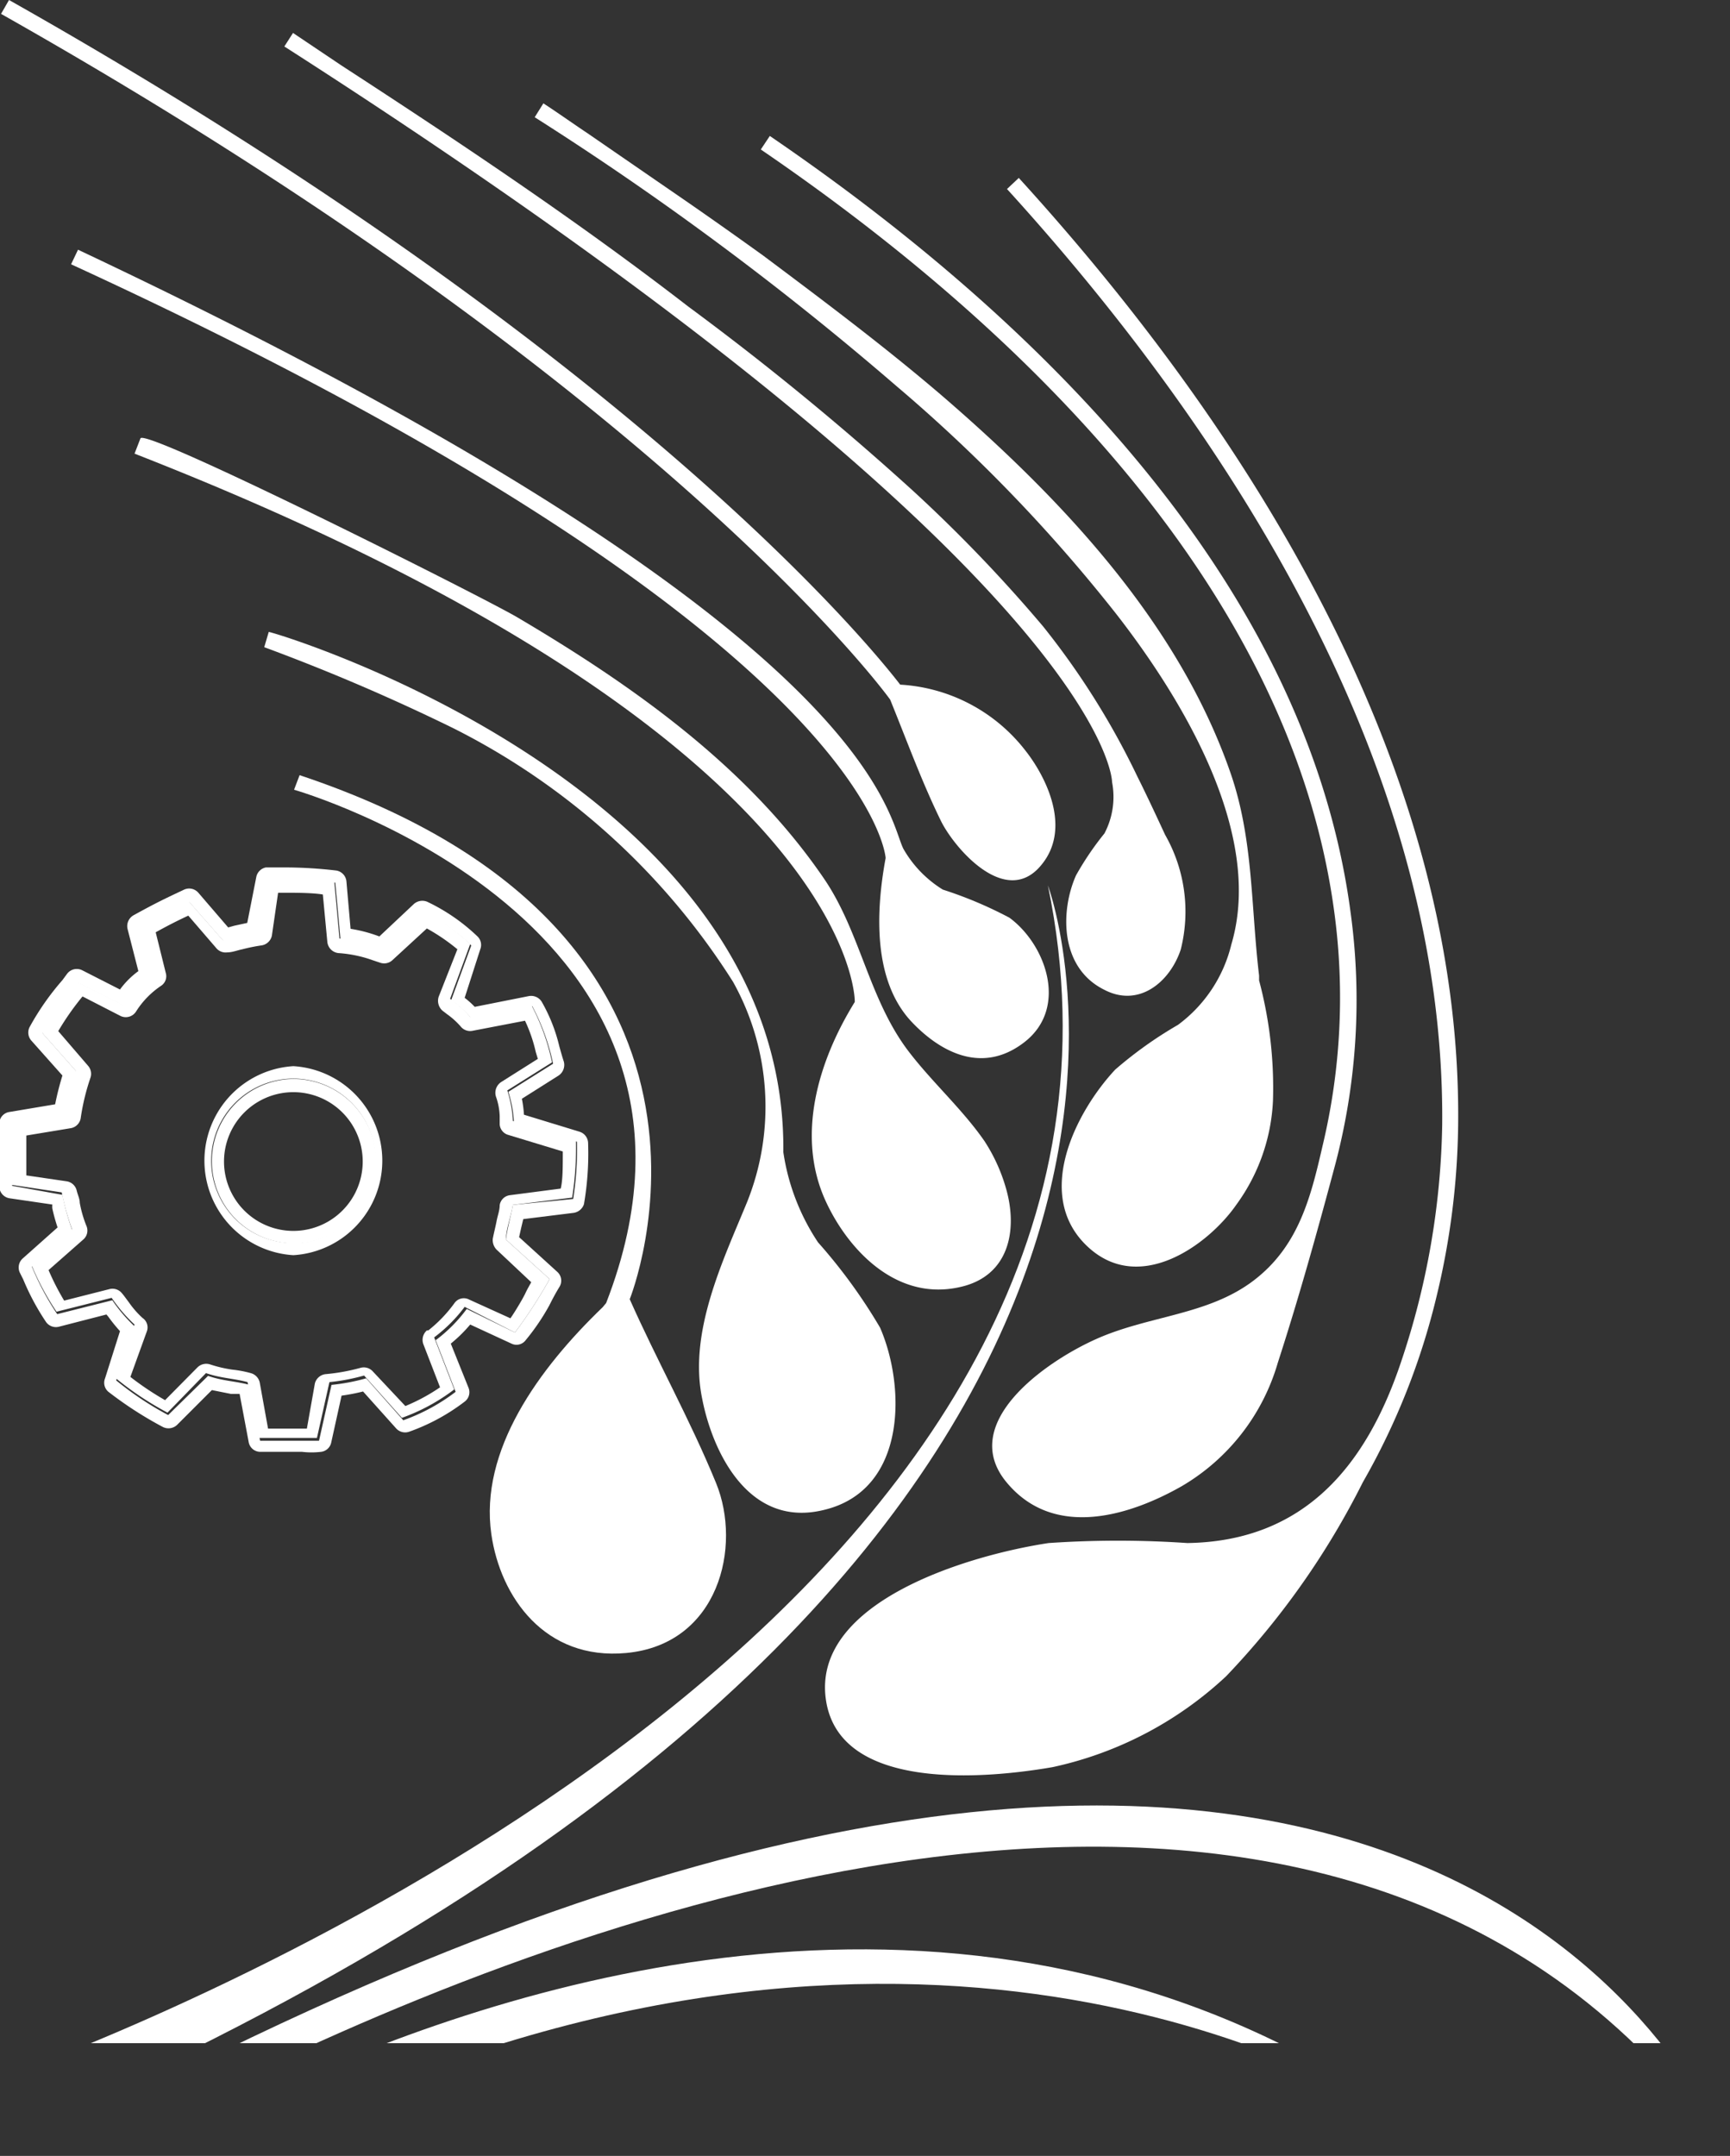 <svg xmlns="http://www.w3.org/2000/svg" xmlns:xlink="http://www.w3.org/1999/xlink" viewBox="0 0 49.89 62.16"><rect x="0" y="0" width="49.89" height="62.16" fill="#333333" stroke="none"/><defs><style>.cls-1{fill:none;}.cls-2{clip-path:url(#clip-path);}.cls-3{fill:#fff;}</style><clipPath id="clip-path" transform="translate(-9.15 -6.26)"><rect class="cls-1" width="68.26" height="65.17"/></clipPath></defs><g id="Layer_2" data-name="Layer 2"><g id="Isolation_Mode" data-name="Isolation Mode"><g class="cls-2"><path class="cls-3" d="M44.8,41a5.51,5.51,0,0,0,1.06-3,12,12,0,0,0-.4-3.47l0-.14c-.24-2-.16-3.94-.83-5.86-1.52-4.37-4.92-7.94-8.36-10.9-1.64-1.4-3.36-2.69-5.11-4-.82-.59-1.64-1.17-2.47-1.74l-2.6-1.79c-.42-.28-.84-.58-1.27-.86l-.25.4A88.68,88.68,0,0,1,35,17.39,45.64,45.64,0,0,1,41.37,24c1.86,2.4,4.24,6.29,3.29,9.49a4.07,4.07,0,0,1-1.54,2.32,11.64,11.64,0,0,0-1.81,1.29c-1.12,1.2-2.35,3.58-.84,5.06S44,42.15,44.8,41Z" transform="translate(-9.15 -6.26)"/><path class="cls-3" d="M32.74,42.08a6.36,6.36,0,0,1-1-2.6v0c.11-10.56-14.69-15-14.84-15l-.13.44a58.39,58.39,0,0,1,5.44,2.33,20.36,20.36,0,0,1,8.08,7.32,7.39,7.39,0,0,1,.4,6.36C30,42.61,29,44.67,29.4,46.59c.29,1.5,1.32,3.73,3.49,3.21,2.42-.56,2.38-3.56,1.64-5.26A15.58,15.58,0,0,0,32.74,42.08Z" transform="translate(-9.15 -6.26)"/><path class="cls-3" d="M27.31,43.72l0,0s4.25-10.52-9.52-15.11l-.16.42s13.27,3.79,9,14.8l-.1.12c-1.84,1.77-3.56,4.13-3.21,6.55.26,1.8,1.54,3.64,3.89,3.42,2.67-.25,3.34-3.07,2.59-4.9S28.1,45.5,27.31,43.72Z" transform="translate(-9.15 -6.26)"/><path class="cls-3" d="M17.61,37a2.73,2.73,0,0,0,0,5.45,2.73,2.73,0,0,0,0-5.45Zm0,5.1a2.37,2.37,0,0,1,0-4.74,2.37,2.37,0,0,1,0,4.74Z" transform="translate(-9.15 -6.26)"/><path class="cls-3" d="M17.61,37.37A2.37,2.37,0,1,0,20,39.75,2.39,2.39,0,0,0,17.61,37.37Zm0,4.38a2,2,0,0,1,0-4,2,2,0,0,1,0,4Z" transform="translate(-9.15 -6.26)"/><path class="cls-3" d="M22.71,44.45,23.9,45a.33.33,0,0,0,.41-.1,6.41,6.41,0,0,0,.68-1c.09-.18.18-.35.29-.53a.34.34,0,0,0-.06-.44l-1.1-1,.06-.27.06-.25,1.45-.18a.37.37,0,0,0,.3-.25,8.59,8.59,0,0,0,.12-1.75.35.35,0,0,0-.25-.34l-1.6-.49h0a3.4,3.4,0,0,0-.06-.46l1.06-.67a.37.37,0,0,0,.15-.4c-.05-.15-.09-.3-.13-.44a4.8,4.8,0,0,0-.51-1.29.36.36,0,0,0-.37-.16l-1.56.31a2.35,2.35,0,0,0-.29-.26L23,33.63a.34.34,0,0,0-.08-.37,5.5,5.5,0,0,0-1.45-1,.37.37,0,0,0-.38.06l-1,.94h0a4.2,4.2,0,0,0-.83-.22l-.12-1.37a.35.35,0,0,0-.29-.31,12.88,12.88,0,0,0-1.56-.09c-.3,0-.41,0-.47,0a.35.35,0,0,0-.28.28l-.26,1.32-.37.08-.18.05-.86-1a.35.35,0,0,0-.41-.09c-.55.26-.77.36-1.46.74a.36.36,0,0,0-.17.4l.31,1.21a2.42,2.42,0,0,0-.53.53l-1.08-.55a.35.35,0,0,0-.44.09l-.14.19A7.57,7.57,0,0,0,10,35.88a.35.35,0,0,0,.06.39l.89,1a8.37,8.37,0,0,0-.21.83l-1.31.22a.34.34,0,0,0-.3.34v1.8a.35.35,0,0,0,.3.35l1.23.18a.5.5,0,0,0,0,.12,5.44,5.44,0,0,0,.15.54l-1,.89a.35.35,0,0,0-.09.41l.1.2a7,7,0,0,0,.66,1.23.35.35,0,0,0,.38.13l1.36-.35.05.06a4.78,4.78,0,0,0,.34.42L12.18,46a.34.34,0,0,0,.11.4,10.92,10.92,0,0,0,1.55,1,.36.36,0,0,0,.42-.06l1-1,.55.11.25,0,.26,1.38a.34.34,0,0,0,.34.29h1.2a2.33,2.33,0,0,0,.55,0,.34.34,0,0,0,.29-.26L19,46.5a5.67,5.67,0,0,0,.62-.12l.95,1.06a.35.35,0,0,0,.38.1,5.82,5.82,0,0,0,1.59-.86.34.34,0,0,0,.12-.41L22.15,45A4.15,4.15,0,0,0,22.71,44.45Zm-1,.44.58,1.5a5.58,5.58,0,0,1-1.51.82L19.71,46a5.78,5.78,0,0,1-1,.19l-.36,1.61c-.26,0-1.44,0-1.7,0l-.3-1.61c-.41-.11-.77-.11-1.2-.26L14,47.06a9.06,9.06,0,0,1-1.5-1l.55-1.54a4.47,4.47,0,0,1-.66-.77l-1.59.4a7.68,7.68,0,0,1-.73-1.37l1.18-1a7.17,7.17,0,0,1-.3-1.07L9.5,40.45v-1.8l1.57-.25a6.51,6.51,0,0,1,.3-1.23l-1-1.13a8.31,8.31,0,0,1,1-1.46l1.35.68a2.92,2.92,0,0,1,.81-.83L13.17,33c.66-.36.88-.47,1.44-.73l1,1.14c.32,0,.58-.15,1-.19l.3-1.57a12.61,12.61,0,0,1,1.91.06l.15,1.65a5.12,5.12,0,0,1,1.24.31l1.18-1.08a5,5,0,0,1,1.35.93l-.58,1.58a2.94,2.94,0,0,1,.58.52l1.76-.35a6.33,6.33,0,0,1,.6,1.66l-1.29.81a3.38,3.38,0,0,1,.16.88l1.82.56a9.39,9.39,0,0,1-.11,1.65L23.94,41c-.05.3-.16.67-.2,1L25,43.14A13.67,13.67,0,0,1,24,44.68L22.61,44A4.32,4.32,0,0,1,21.73,44.89Z" transform="translate(-9.15 -6.26)"/><path class="cls-3" d="M24,44.68A13.67,13.67,0,0,0,25,43.14L23.74,42c0-.3.15-.67.2-1l1.71-.21a9.39,9.39,0,0,0,.11-1.65l-1.82-.56a3.38,3.38,0,0,0-.16-.88l1.29-.81a6.33,6.33,0,0,0-.6-1.66l-1.76.35a2.94,2.94,0,0,0-.58-.52l.58-1.58a5,5,0,0,0-1.35-.93l-1.18,1.08a5.12,5.12,0,0,0-1.24-.31l-.15-1.65a12.61,12.61,0,0,0-1.91-.06l-.3,1.57c-.41,0-.67.14-1,.19l-1-1.14c-.56.26-.78.37-1.44.73l.36,1.44a2.92,2.92,0,0,0-.81.83l-1.35-.68a8.31,8.31,0,0,0-1,1.46l1,1.13a6.51,6.51,0,0,0-.3,1.23l-1.57.25v1.8l1.46.22a7.17,7.17,0,0,0,.3,1.07l-1.18,1a7.68,7.68,0,0,0,.73,1.37l1.59-.4a4.47,4.47,0,0,0,.66.77l-.55,1.54a9.06,9.06,0,0,0,1.5,1l1.11-1.14c.43.15.79.15,1.2.26l.3,1.61c.26,0,1.44,0,1.7,0l.36-1.61a5.78,5.78,0,0,0,1-.19l1.09,1.22a5.58,5.58,0,0,0,1.51-.82l-.58-1.5a4.32,4.32,0,0,0,.88-.88Zm-2.54-.06a.36.36,0,0,0-.1.4l.48,1.24a5.44,5.44,0,0,1-1,.54l-.94-1a.35.35,0,0,0-.36-.1,5.63,5.63,0,0,1-1,.18.36.36,0,0,0-.31.27L18,47.45c-.23,0-.73,0-1.05,0h-.07l-.24-1.33a.36.36,0,0,0-.26-.27,3.29,3.29,0,0,0-.53-.1,3.71,3.71,0,0,1-.64-.15.36.36,0,0,0-.37.09l-.93.94a8.53,8.53,0,0,1-1-.67l.47-1.3a.33.33,0,0,0-.12-.4,2.69,2.69,0,0,1-.4-.46c-.07-.09-.13-.18-.2-.26a.35.35,0,0,0-.36-.11L11,43.76a7.22,7.22,0,0,1-.45-.88l1-.88a.34.34,0,0,0,.09-.4,3.37,3.37,0,0,1-.19-.66c0-.12-.06-.23-.09-.36a.35.35,0,0,0-.29-.26l-1.16-.17V39l1.27-.21a.35.35,0,0,0,.3-.31,6.43,6.43,0,0,1,.28-1.15.35.35,0,0,0-.07-.34l-.86-1a7.72,7.72,0,0,1,.7-1l1.09.56a.35.35,0,0,0,.45-.12,2.5,2.5,0,0,1,.73-.75.33.33,0,0,0,.13-.37l-.29-1.17c.4-.22.62-.33.94-.48l.81.94a.35.35,0,0,0,.31.12c.15,0,.29-.06.44-.09a5.1,5.1,0,0,1,.54-.11.36.36,0,0,0,.31-.28L17.17,32h.12c.38,0,.86,0,1.17.05l.13,1.37a.36.36,0,0,0,.32.32,3.64,3.64,0,0,1,1,.21l.21.07a.35.35,0,0,0,.34-.07l1-.92a5.67,5.67,0,0,1,.88.6L21.8,35a.38.38,0,0,0,.11.4l.13.1a2.28,2.28,0,0,1,.39.35.35.35,0,0,0,.35.13l1.51-.29a4.34,4.34,0,0,1,.31.9l.06.2-1.06.67a.37.37,0,0,0-.14.44,1.86,1.86,0,0,1,.1.54l0,.24a.34.34,0,0,0,.24.3l1.58.48c0,.45,0,.83-.06,1.07l-1.46.19a.34.34,0,0,0-.3.29c0,.15-.06.3-.09.46s-.08.35-.11.51a.4.4,0,0,0,.11.31l1,.94c-.06.11-.12.21-.17.32s-.27.49-.43.72l-1.19-.54a.33.33,0,0,0-.43.11A3.94,3.94,0,0,1,21.5,44.62Z" transform="translate(-9.15 -6.26)"/><path class="cls-3" d="M38.19,11.71c5.78,6.35,12.66,16.19,12.55,27a22.49,22.49,0,0,1-1.18,6.8c-1,3-2.79,5.19-6.17,5.24a29.38,29.38,0,0,0-4,0c-2.31.35-6.77,1.68-6.43,4.46s4.77,2.31,6.55,2a10.6,10.6,0,0,0,5-2.62A23,23,0,0,0,48.45,49a20.28,20.28,0,0,0,2.13-5.37,22,22,0,0,0,.62-4.92c.13-10.95-6.82-20.9-12.67-27.32Z" transform="translate(-9.15 -6.26)"/><path class="cls-3" d="M43.23,49.11A6.09,6.09,0,0,0,46,45.55c.61-1.88,1.15-3.82,1.66-5.73a18.6,18.6,0,0,0,.44-7.24c-1.32-10-9.83-17.68-16.75-22.4l-.26.39c6.83,4.66,15.24,12.26,16.54,22a18.37,18.37,0,0,1-.34,6.73c-.34,1.48-.69,2.9-2,3.89s-3,1-4.51,1.67-4,2.44-2.61,4.13S41.79,49.93,43.23,49.11Z" transform="translate(-9.15 -6.26)"/><path class="cls-3" d="M41,34.8c1,.52,1.89-.23,2.2-1.16a4.47,4.47,0,0,0-.45-3.31c-.26-.56-.52-1.12-.8-1.68a22.36,22.36,0,0,0-2.72-4.33,42.84,42.84,0,0,0-3.73-3.89A82.31,82.31,0,0,0,29,15.1c-3.21-2.48-6.57-4.72-10-6.95L17.6,7.21l-.25.39C41.23,22.91,41.22,28.81,41.22,28.81A2.26,2.26,0,0,1,41,30.29a8.59,8.59,0,0,0-.82,1.21C39.73,32.51,39.7,34.16,41,34.8Z" transform="translate(-9.15 -6.26)"/><path class="cls-3" d="M35.11,26C34,24.56,27,16.19,9.41,6.26l-.23.4C27.16,16.82,34,25.31,34.82,26.43c.48,1.18.92,2.39,1.47,3.51.39.78,1.87,2.51,2.89,1.26.88-1.06.14-2.54-.46-3.3A4.92,4.92,0,0,0,35.11,26Z" transform="translate(-9.15 -6.26)"/><path class="cls-3" d="M38.26,32.72a11.77,11.77,0,0,0-1.92-.81,3.3,3.3,0,0,1-1.14-1.18c-.49-1-.79-6.42-23.8-17.27l-.2.42C34.34,24.52,34.69,31,34.69,31l0,0c-.3,1.62-.34,3.53.72,4.69.75.81,2,1.61,3.28.62S39.31,33.49,38.26,32.72Z" transform="translate(-9.15 -6.26)"/><path class="cls-3" d="M37.54,39.16c-.63-.91-1.49-1.68-2.16-2.55-1.18-1.52-1.41-3.49-2.49-5.05-2.2-3.21-5.5-5.54-8.82-7.5-1-.59-10.74-5.48-10.87-5.16l-.17.44C33.8,27.46,33.81,35.08,33.8,35.15h0c-1.07,1.73-1.7,3.89-.83,5.76.62,1.34,2,2.88,3.86,2.46,1.42-.31,1.68-1.64,1.33-2.85A5,5,0,0,0,37.54,39.16Z" transform="translate(-9.15 -6.26)"/><path class="cls-3" d="M39.37,31.79c4.09,19.74-22.45,31.42-29.15,34h3.59C46.22,50.05,39.37,31.79,39.37,31.79Z" transform="translate(-9.15 -6.26)"/><path class="cls-3" d="M59,68.41s-7.56-20.87-44.27-2.59h2.14C27.27,60.89,48.59,53.34,59,68.41Z" transform="translate(-9.15 -6.26)"/><path class="cls-3" d="M50.26,67.76l0,0Z" transform="translate(-9.15 -6.26)"/><path class="cls-3" d="M50.26,67.76c-11.18-8.33-24.07-5.11-31.58-1.94h3.05C38.53,59.77,49.46,67.19,50.26,67.76Z" transform="translate(-9.15 -6.26)"/></g></g></g></svg>
